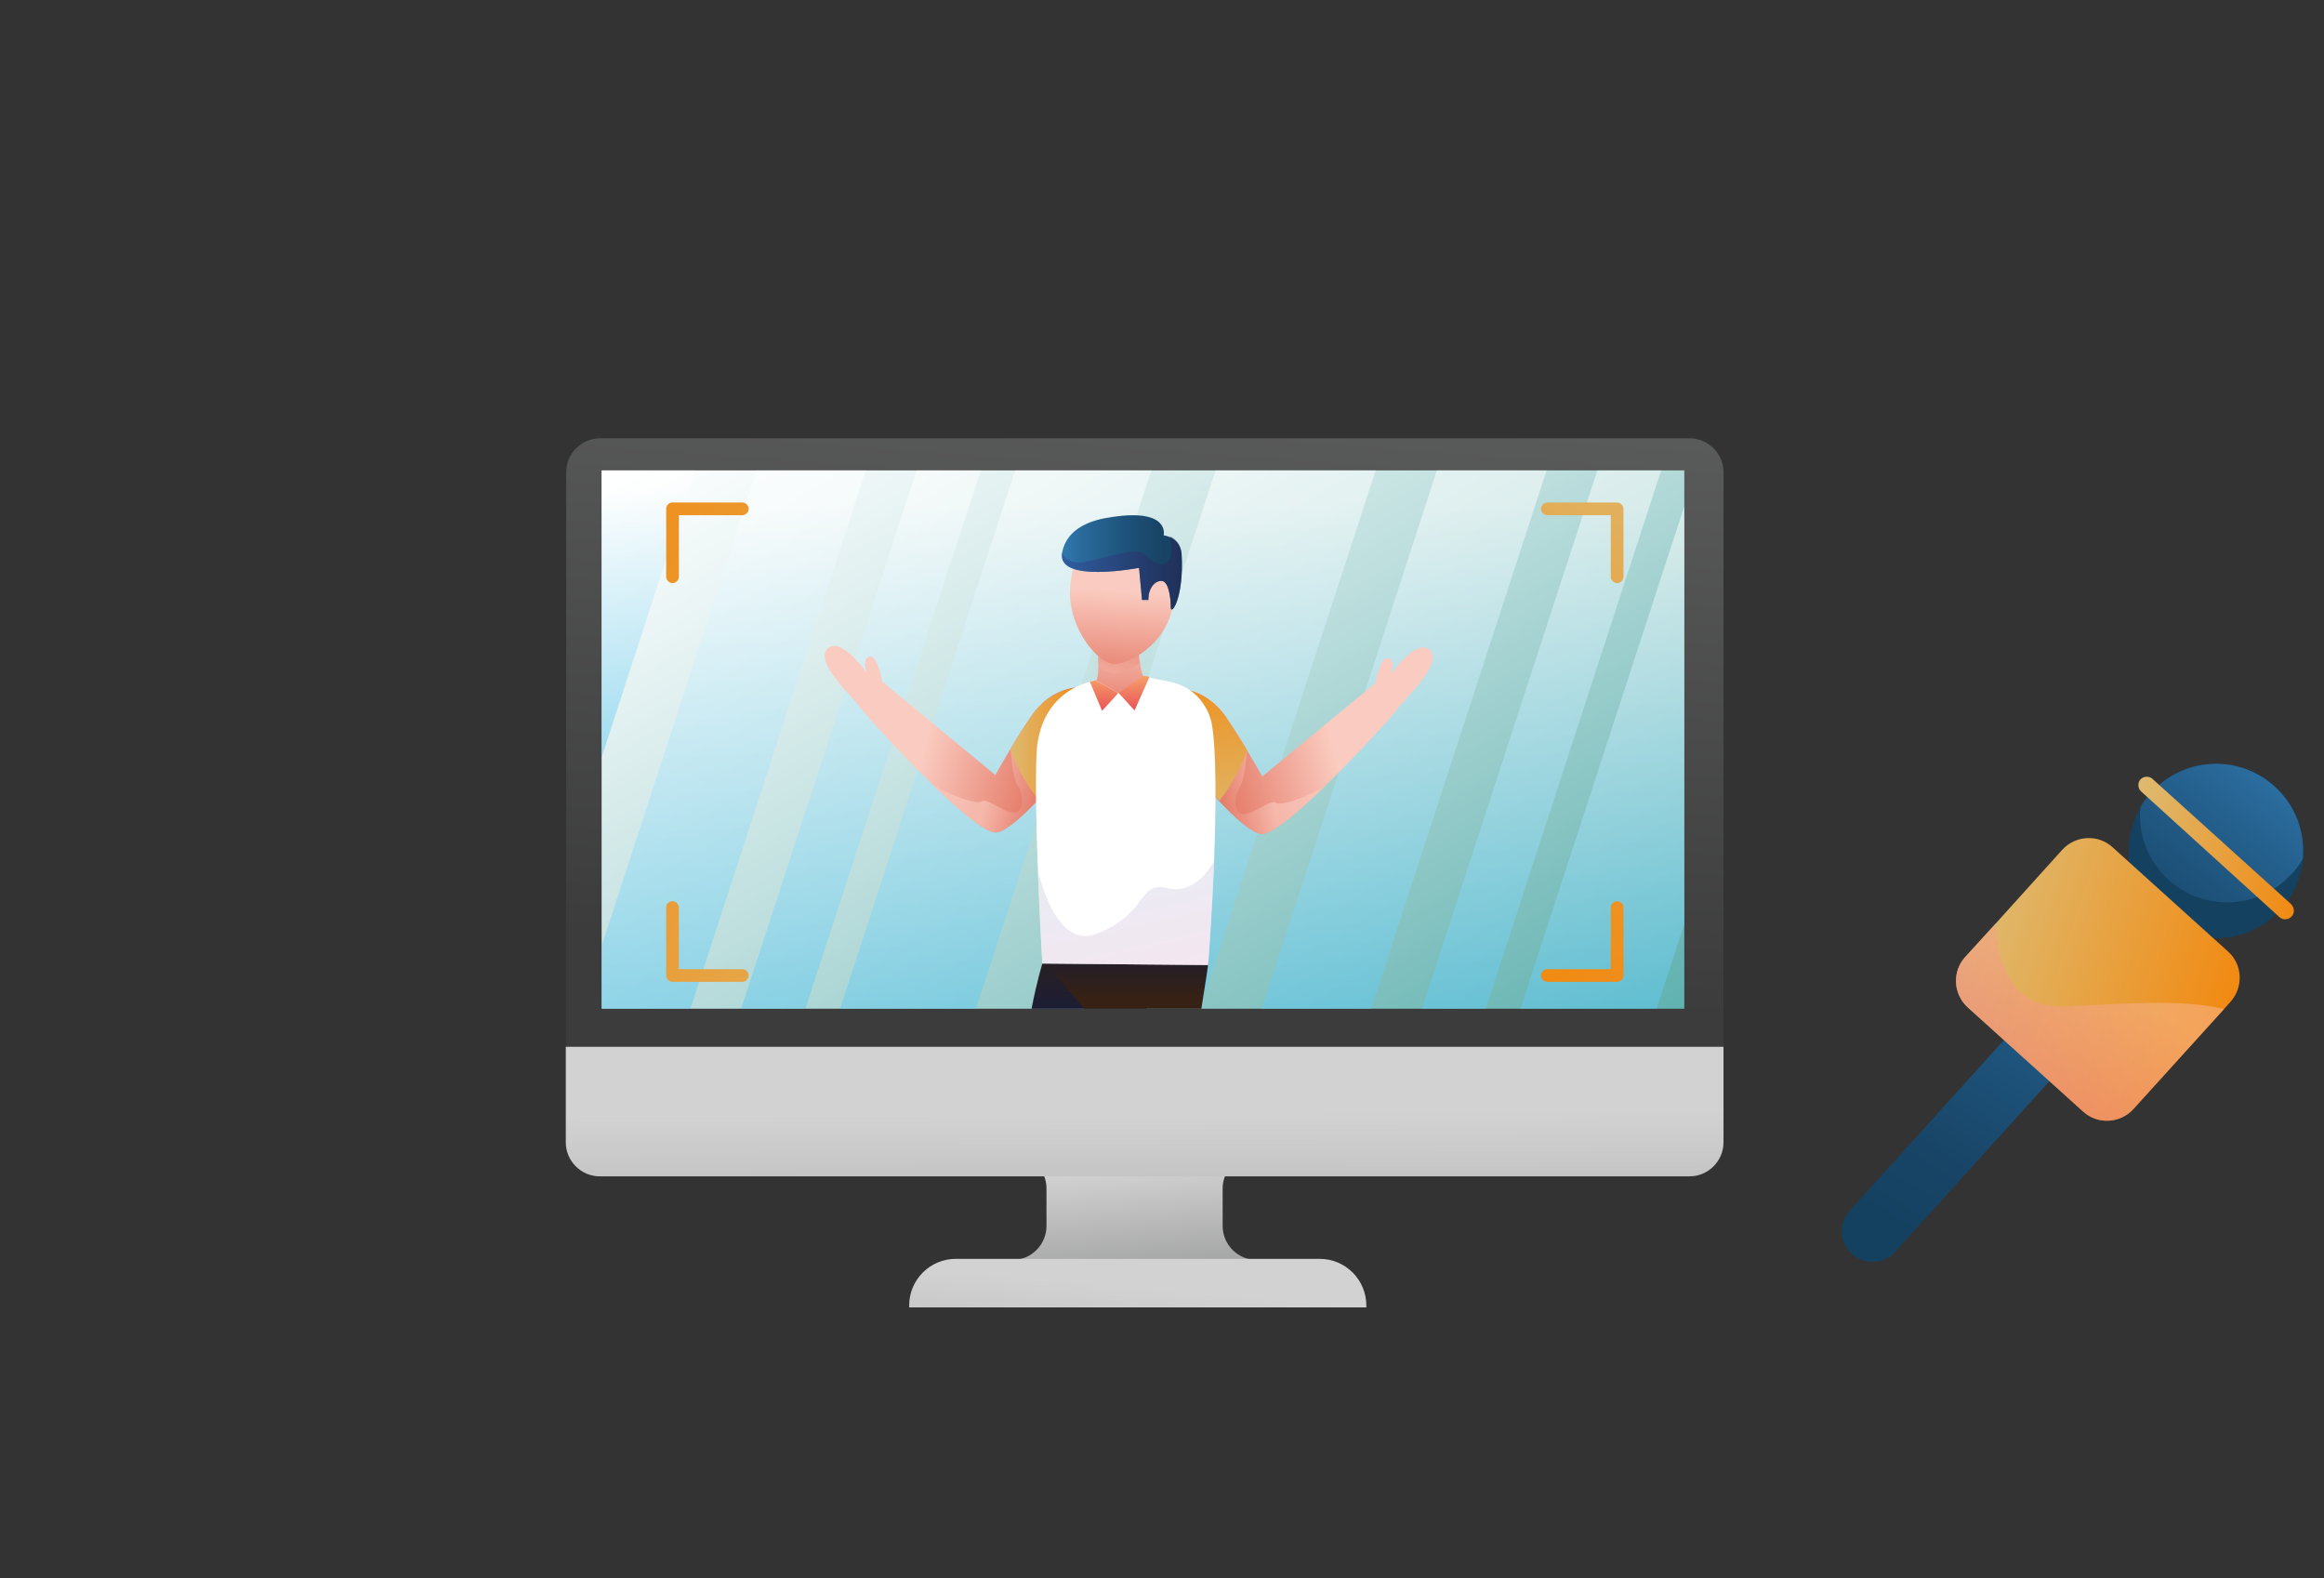 <?xml version="1.0" encoding="utf-8"?>
<!-- Generator: Adobe Illustrator 28.2.0, SVG Export Plug-In . SVG Version: 6.00 Build 0)  -->
<svg version="1.1" id="Capa_1" xmlns="http://www.w3.org/2000/svg" xmlns:xlink="http://www.w3.org/1999/xlink" x="0px" y="0px"
	 viewBox="0 0 622.7 422.8" style="enable-background:new 0 0 622.7 422.8;" xml:space="preserve">
<rect x="0" y="0" width="622.7" height="422.8" fill="#333333" stroke="none"/>
<style type="text/css">
	.st0{fill:url(#SVGID_1_);}
	.st1{fill:#154161;}
	.st2{fill:url(#SVGID_00000149342779720047753440000014199905103504372098_);}
	.st3{fill:url(#SVGID_00000062873314734274216550000012984322665760430996_);}
	.st4{fill:url(#SVGID_00000155842647287841757010000000121034625912760481_);}
	.st5{opacity:0.6;fill:url(#SVGID_00000036252558157553199720000008286086384020761511_);enable-background:new    ;}
	.st6{fill:url(#SVGID_00000139276420836079878770000012996821994616876475_);}
	.st7{fill:url(#SVGID_00000142174121761494875440000003957681636236998797_);}
	.st8{opacity:0.5;}
	.st9{fill:url(#SVGID_00000066498364499261231710000001961378407244392090_);}
	.st10{fill:url(#SVGID_00000073687033876649426710000008154779365820541332_);}
	.st11{fill:url(#SVGID_00000072259455209949696510000009594541837846749836_);}
	.st12{fill:url(#SVGID_00000086691250821256277730000016695028340864696246_);}
	.st13{fill:url(#SVGID_00000132052635791911133350000014754643011291915949_);}
	.st14{fill:url(#SVGID_00000005257048534073034050000015709509330474068898_);}
	.st15{fill:url(#SVGID_00000039133235689258581780000016582476717662121113_);}
	.st16{fill:url(#SVGID_00000065063197039153542750000017419957300021301426_);}
	.st17{fill:url(#SVGID_00000175317760857702854320000018148840396332212917_);}
	.st18{fill:url(#SVGID_00000057856823775203096100000010805797272521075875_);}
	.st19{fill:url(#SVGID_00000157296889856849259710000001762178097861625783_);}
	.st20{fill:url(#SVGID_00000036941431358414683320000006699128915653312387_);}
	.st21{fill:url(#SVGID_00000070113814762549410440000007159899720721077652_);}
	.st22{fill:url(#SVGID_00000093172967075206682240000018154579813804949940_);}
	.st23{fill:url(#SVGID_00000142893766140169127950000013252704190306369214_);}
	.st24{fill:url(#SVGID_00000171682787566274794260000014422730136220250759_);}
	.st25{fill:url(#SVGID_00000063600275812305022060000010636748557257712022_);}
	.st26{opacity:0.6;fill:url(#SVGID_00000155135364224867123090000017160327705285093813_);enable-background:new    ;}
	.st27{fill:url(#SVGID_00000040555610689964151120000005571318556761341576_);}
	.st28{fill:url(#SVGID_00000049184096559461745860000000412618011041676185_);}
	.st29{fill:url(#SVGID_00000078738829558307111830000002900016992759668369_);}
	.st30{opacity:0.6;fill:url(#SVGID_00000146494387316967313130000004957062522585157027_);enable-background:new    ;}
	.st31{fill:url(#SVGID_00000054975351370442291540000012319548866654133902_);}
	.st32{fill:url(#SVGID_00000084518556431479030100000005677296183443866496_);}
	.st33{opacity:0.6;fill:url(#SVGID_00000103248614921621129260000017161619717843622280_);enable-background:new    ;}
	.st34{fill:url(#SVGID_00000106837955937580214800000008113986748364867240_);}
	.st35{fill:url(#SVGID_00000014608025911468624280000001920981502797929604_);}
	.st36{fill:#FFFFFF;}
	.st37{fill:url(#SVGID_00000142894331650173036470000002801949266799276180_);}
	.st38{fill:url(#SVGID_00000119105228436215231740000006155797269317065907_);}
	.st39{opacity:0.6;fill:url(#SVGID_00000182488486703199219540000001054066138567753914_);enable-background:new    ;}
	.st40{opacity:0.6;fill:url(#SVGID_00000064345757059307652920000009665298200739056570_);enable-background:new    ;}
</style>
<g id="mic">
	
		<linearGradient id="SVGID_1_" gradientUnits="userSpaceOnUse" x1="450.563" y1="732.471" x2="423.81" y2="840.952" gradientTransform="matrix(0.953 0.304 -0.304 0.953 366.38 -598.253)">
		<stop  offset="0" style="stop-color:#3079AF"/>
		<stop  offset="0.18" style="stop-color:#29699A"/>
		<stop  offset="0.52" style="stop-color:#1E537B"/>
		<stop  offset="0.8" style="stop-color:#184567"/>
		<stop  offset="1" style="stop-color:#154161"/>
	</linearGradient>
	<path class="st0" d="M507.8,335.3c-3,3.4-8.2,3.6-11.6,0.6l0,0c-3.4-3-3.6-8.2-0.6-11.6L580,231c3-3.4,8.2-3.6,11.6-0.6l0,0
		c3.4,3,3.6,8.2,0.6,11.6L507.8,335.3L507.8,335.3z"/>
	<path class="st1" d="M611.1,243.6c-8.7,9.6-23.5,10.3-33,1.7c-8.4-7.6-10-19.8-4.5-29.1c0.8-1.4,1.7-2.7,2.9-3.9
		c8.7-9.6,23.5-10.3,33-1.7c5.7,5.1,8.2,12.4,7.6,19.5C616.6,235,614.6,239.7,611.1,243.6L611.1,243.6z"/>
	
		<linearGradient id="SVGID_00000119837345348198042860000012676117062970458814_" gradientUnits="userSpaceOnUse" x1="477.689" y1="685.863" x2="450.623" y2="761.857" gradientTransform="matrix(0.953 0.304 -0.304 0.953 366.38 -598.253)">
		<stop  offset="0" style="stop-color:#3079AF"/>
		<stop  offset="0.18" style="stop-color:#29699A"/>
		<stop  offset="0.52" style="stop-color:#1E537B"/>
		<stop  offset="0.8" style="stop-color:#184567"/>
		<stop  offset="1" style="stop-color:#154161"/>
	</linearGradient>
	<path style="fill:url(#SVGID_00000119837345348198042860000012676117062970458814_);" d="M617,230.1c-0.8,1.4-1.7,2.7-2.9,3.9
		c-8.7,9.6-23.5,10.3-33,1.7c-5.7-5.1-8.3-12.4-7.6-19.5c0.8-1.4,1.7-2.7,2.9-3.9c8.7-9.6,23.5-10.3,33-1.7
		C615.1,215.7,617.7,223,617,230.1L617,230.1z"/>
	
		<linearGradient id="SVGID_00000069391413190046958820000002340176248541832112_" gradientUnits="userSpaceOnUse" x1="411.942" y1="760.146" x2="484.931" y2="760.146" gradientTransform="matrix(0.953 0.304 -0.304 0.953 366.38 -598.253)">
		<stop  offset="0" style="stop-color:#DEBA70"/>
		<stop  offset="1" style="stop-color:#F18911"/>
	</linearGradient>
	<path style="fill:url(#SVGID_00000069391413190046958820000002340176248541832112_);" d="M597.6,268.4l-1.7,1.9L571.7,297
		c-3.6,4-9.7,4.3-13.6,0.7l-30.8-27.8c-4-3.6-4.3-9.7-0.7-13.6l8.2-9l17.7-19.6c3.6-4,9.7-4.3,13.6-0.7l30.8,27.8
		C600.9,258.3,601.2,264.4,597.6,268.4L597.6,268.4z"/>
	
		<linearGradient id="SVGID_00000025403324008152890900000009391398070743022517_" gradientUnits="userSpaceOnUse" x1="442.861" y1="716.979" x2="493.033" y2="716.979" gradientTransform="matrix(0.953 0.304 -0.304 0.953 366.38 -598.253)">
		<stop  offset="0" style="stop-color:#DEBA70"/>
		<stop  offset="1" style="stop-color:#F18911"/>
	</linearGradient>
	<path style="fill:url(#SVGID_00000025403324008152890900000009391398070743022517_);" d="M614,245.5c-0.8,0.9-2.3,1-3.2,0.2
		L573.7,212c-0.9-0.8-1-2.3-0.2-3.2l0,0c0.8-0.9,2.3-1,3.2-0.2l37.2,33.6C614.8,243.2,614.9,244.6,614,245.5L614,245.5z"/>
	
		<linearGradient id="SVGID_00000048489693773815686510000007727571759957221762_" gradientUnits="userSpaceOnUse" x1="450.238" y1="755.748" x2="429.51" y2="806.373" gradientTransform="matrix(0.953 0.304 -0.304 0.953 366.38 -598.253)">
		<stop  offset="0" style="stop-color:#F6B385"/>
		<stop  offset="0.99" style="stop-color:#EE747F"/>
	</linearGradient>
	<path style="opacity:0.6;fill:url(#SVGID_00000048489693773815686510000007727571759957221762_);enable-background:new    ;" d="
		M595.9,270.3L571.7,297c-3.6,4-9.7,4.3-13.6,0.7l-30.8-27.8c-4-3.6-4.3-9.7-0.7-13.6l8.2-9c0.3,9.5,3.4,22.7,18.3,22.3
		C569.8,268.9,584.7,267.5,595.9,270.3z"/>
</g>
<g id="monitor">
	
		<linearGradient id="SVGID_00000050627209602780953790000010492253726195611278_" gradientUnits="userSpaceOnUse" x1="69.395" y1="781.153" x2="84.359" y2="582.598" gradientTransform="matrix(1 0 0 1 234 -520.383)">
		<stop  offset="0" style="stop-color:#3C3C3D"/>
		<stop  offset="1" style="stop-color:#626363"/>
	</linearGradient>
	<path style="fill:url(#SVGID_00000050627209602780953790000010492253726195611278_);" d="M160.8,117.4h291.9c5,0,9.1,4.1,9.1,9.1
		V306c0,5-4.1,9.1-9.1,9.1H160.8c-5,0-9.1-4.1-9.1-9.1V126.5C151.7,121.5,155.8,117.4,160.8,117.4z"/>
	
		<linearGradient id="SVGID_00000026845681742190654370000010113096093812939691_" gradientUnits="userSpaceOnUse" x1="4.771" y1="601.6" x2="139.73" y2="835.366" gradientTransform="matrix(1 0 0 1 234 -520.383)">
		<stop  offset="0" style="stop-color:#FFFFFF"/>
		<stop  offset="0.16" style="stop-color:#EBF5F5"/>
		<stop  offset="0.48" style="stop-color:#BCDEDD"/>
		<stop  offset="0.93" style="stop-color:#6CB7B5"/>
		<stop  offset="1" style="stop-color:#5FB2B0"/>
	</linearGradient>
	
		<rect x="161.2" y="126" style="fill:url(#SVGID_00000026845681742190654370000010113096093812939691_);" width="290.1" height="144.2"/>
	<g class="st8">
		<g>
			
				<linearGradient id="SVGID_00000079485759808007619930000013815254711930864051_" gradientUnits="userSpaceOnUse" x1="-57.852" y1="733.566" x2="-62.025" y2="650.495" gradientTransform="matrix(1 0 0 1 234 -520.383)">
				<stop  offset="0" style="stop-color:#47C1EF"/>
				<stop  offset="0.99" style="stop-color:#FFFFFF"/>
			</linearGradient>
			<polygon style="fill:url(#SVGID_00000079485759808007619930000013815254711930864051_);" points="186.2,126 161.2,202.9 
				161.2,126 			"/>
		</g>
		<g>
			
				<linearGradient id="SVGID_00000008861224436522850130000002324871669203803521_" gradientUnits="userSpaceOnUse" x1="-32.791" y1="810.225" x2="-40.564" y2="655.5" gradientTransform="matrix(1 0 0 1 234 -520.383)">
				<stop  offset="0" style="stop-color:#47C1EF"/>
				<stop  offset="0.99" style="stop-color:#FFFFFF"/>
			</linearGradient>
			<polygon style="fill:url(#SVGID_00000008861224436522850130000002324871669203803521_);" points="232,126 185,270.2 161.2,270.2 
				161.2,253.4 202.7,126 			"/>
		</g>
		<g>
			
				<linearGradient id="SVGID_00000182528701889552594940000011313040104414326194_" gradientUnits="userSpaceOnUse" x1="1.298" y1="809.976" x2="-6.444" y2="655.906" gradientTransform="matrix(1 0 0 1 234 -520.383)">
				<stop  offset="0" style="stop-color:#47C1EF"/>
				<stop  offset="0.99" style="stop-color:#FFFFFF"/>
			</linearGradient>
			<polygon style="fill:url(#SVGID_00000182528701889552594940000011313040104414326194_);" points="262.8,126 215.8,270.2 
				198.6,270.2 245.6,126 			"/>
		</g>
		<g>
			
				<linearGradient id="SVGID_00000168796901985832601140000011181518781452050612_" gradientUnits="userSpaceOnUse" x1="37.434" y1="810.59" x2="29.63" y2="655.48" gradientTransform="matrix(1 0 0 1 234 -520.383)">
				<stop  offset="0" style="stop-color:#47C1EF"/>
				<stop  offset="0.99" style="stop-color:#FFFFFF"/>
			</linearGradient>
			<polygon style="fill:url(#SVGID_00000168796901985832601140000011181518781452050612_);" points="308.5,126 261.5,270.2 
				225.1,270.2 272,126 			"/>
		</g>
		<g>
			
				<linearGradient id="SVGID_00000126297602900573516540000009328306339201795465_" gradientUnits="userSpaceOnUse" x1="94.29" y1="810.799" x2="86.476" y2="655.335" gradientTransform="matrix(1 0 0 1 234 -520.383)">
				<stop  offset="0" style="stop-color:#47C1EF"/>
				<stop  offset="0.99" style="stop-color:#FFFFFF"/>
			</linearGradient>
			<polygon style="fill:url(#SVGID_00000126297602900573516540000009328306339201795465_);" points="368.6,126 321.6,270.2 
				278.7,270.2 325.7,126 			"/>
		</g>
		<g>
			
				<linearGradient id="SVGID_00000031924279157258396500000013945043742365434766_" gradientUnits="userSpaceOnUse" x1="146.866" y1="810.36" x2="139.093" y2="655.635" gradientTransform="matrix(1 0 0 1 234 -520.383)">
				<stop  offset="0" style="stop-color:#47C1EF"/>
				<stop  offset="0.99" style="stop-color:#FFFFFF"/>
			</linearGradient>
			<polygon style="fill:url(#SVGID_00000031924279157258396500000013945043742365434766_);" points="414.4,126 367.4,270.2 
				338.1,270.2 385,126 			"/>
		</g>
		<g>
			
				<linearGradient id="SVGID_00000130608169993800655620000012727859667882459527_" gradientUnits="userSpaceOnUse" x1="183.654" y1="809.977" x2="175.901" y2="655.907" gradientTransform="matrix(1 0 0 1 234 -520.383)">
				<stop  offset="0" style="stop-color:#47C1EF"/>
				<stop  offset="0.99" style="stop-color:#FFFFFF"/>
			</linearGradient>
			<polygon style="fill:url(#SVGID_00000130608169993800655620000012727859667882459527_);" points="445.1,126 398.1,270.2 
				381,270.2 428,126 			"/>
		</g>
		<g>
			
				<linearGradient id="SVGID_00000080900118547010204430000007104588521315246774_" gradientUnits="userSpaceOnUse" x1="199.721" y1="810.259" x2="192.437" y2="665.314" gradientTransform="matrix(1 0 0 1 234 -520.383)">
				<stop  offset="0" style="stop-color:#47C1EF"/>
				<stop  offset="0.99" style="stop-color:#FFFFFF"/>
			</linearGradient>
			<polygon style="fill:url(#SVGID_00000080900118547010204430000007104588521315246774_);" points="451.3,135.6 451.3,247.5 
				443.9,270.2 407.4,270.2 			"/>
		</g>
	</g>
	
		<linearGradient id="SVGID_00000163072999346114388170000009526019526533405848_" gradientUnits="userSpaceOnUse" x1="68.355" y1="833.042" x2="73.798" y2="900.358" gradientTransform="matrix(1 0 0 1 234 -520.383)">
		<stop  offset="0" style="stop-color:#D2D2D2"/>
		<stop  offset="1" style="stop-color:#626363"/>
	</linearGradient>
	<path style="fill:url(#SVGID_00000163072999346114388170000009526019526533405848_);" d="M336.7,337.5c-5,0-9.1-4.1-9.1-9.1v-10
		c0-3.3,1.7-6.1,4.3-7.7h-55.8c2.6,1.6,4.3,4.4,4.3,7.7v10c0,5-4.1,9.1-9.1,9.1h-0.5v0.9H338v-0.9H336.7L336.7,337.5z"/>
	
		<linearGradient id="SVGID_00000129901444396059036320000010731200174764100780_" gradientUnits="userSpaceOnUse" x1="72.723" y1="818.489" x2="73.4" y2="961.976" gradientTransform="matrix(1 0 0 1 234 -520.383)">
		<stop  offset="0" style="stop-color:#D2D2D2"/>
		<stop  offset="1" style="stop-color:#626363"/>
	</linearGradient>
	<path style="fill:url(#SVGID_00000129901444396059036320000010731200174764100780_);" d="M461.8,280.4V306c0,5-4.1,9.1-9.1,9.1
		h-292c-5,0-9.1-4.1-9.1-9.1v-25.6H461.8L461.8,280.4z"/>
	
		<linearGradient id="SVGID_00000176729773595845393010000003579511362708007349_" gradientUnits="userSpaceOnUse" x1="71.269" y1="865.289" x2="60.395" y2="989.046" gradientTransform="matrix(1 0 0 1 234 -520.383)">
		<stop  offset="0" style="stop-color:#D2D2D2"/>
		<stop  offset="1" style="stop-color:#626363"/>
	</linearGradient>
	<path style="fill:url(#SVGID_00000176729773595845393010000003579511362708007349_);" d="M366.1,350.2c0-0.2,0-0.3,0-0.5
		c0-6.9-5.6-12.5-12.5-12.5h-97.5c-6.9,0-12.5,5.6-12.5,12.5c0,0.2,0,0.3,0,0.5H366.1L366.1,350.2z"/>
	<g>
		
			<linearGradient id="SVGID_00000080903627241629218690000006045092254075487108_" gradientUnits="userSpaceOnUse" x1="209.36" y1="624.775" x2="141.222" y2="768.731" gradientTransform="matrix(1 0 0 1 234 -520.383)">
			<stop  offset="0" style="stop-color:#DEBA70"/>
			<stop  offset="1" style="stop-color:#F18911"/>
		</linearGradient>
		<path style="fill:url(#SVGID_00000080903627241629218690000006045092254075487108_);" d="M433.3,134.6h-18.7
			c-0.9,0-1.7,0.8-1.7,1.7s0.8,1.7,1.7,1.7h17v16.5c0,0.9,0.8,1.7,1.7,1.7c0.9,0,1.7-0.8,1.7-1.7v-18.2
			C435,135.4,434.2,134.6,433.3,134.6L433.3,134.6z"/>
		
			<linearGradient id="SVGID_00000173843569540071951870000001788235903735970205_" gradientUnits="userSpaceOnUse" x1="254.177" y1="645.991" x2="186.039" y2="789.947" gradientTransform="matrix(1 0 0 1 234 -520.383)">
			<stop  offset="0" style="stop-color:#DEBA70"/>
			<stop  offset="1" style="stop-color:#F18911"/>
		</linearGradient>
		<path style="fill:url(#SVGID_00000173843569540071951870000001788235903735970205_);" d="M433.3,241.4c-0.9,0-1.7,0.8-1.7,1.7
			v16.5h-17c-0.9,0-1.7,0.8-1.7,1.7c0,0.9,0.8,1.7,1.7,1.7h18.7c0.9,0,1.7-0.8,1.7-1.7v-18.2C435,242.1,434.2,241.4,433.3,241.4
			L433.3,241.4z"/>
	</g>
	<g>
		
			<linearGradient id="SVGID_00000069355500644514763320000003983597539329144508_" gradientUnits="userSpaceOnUse" x1="82.632" y1="725.474" x2="-86.027" y2="646.254" gradientTransform="matrix(1 0 0 1 234 -520.383)">
			<stop  offset="0" style="stop-color:#DEBA70"/>
			<stop  offset="1" style="stop-color:#F18911"/>
		</linearGradient>
		<path style="fill:url(#SVGID_00000069355500644514763320000003983597539329144508_);" d="M180.2,134.6h18.7c0.9,0,1.7,0.8,1.7,1.7
			s-0.8,1.7-1.7,1.7h-17v16.5c0,0.9-0.8,1.7-1.7,1.7s-1.7-0.8-1.7-1.7v-18.2C178.5,135.4,179.2,134.6,180.2,134.6L180.2,134.6z"/>
		
			<linearGradient id="SVGID_00000009586807507327350590000009476540915522040243_" gradientUnits="userSpaceOnUse" x1="39.842" y1="816.562" x2="-128.817" y2="737.352" gradientTransform="matrix(1 0 0 1 234 -520.383)">
			<stop  offset="0" style="stop-color:#DEBA70"/>
			<stop  offset="1" style="stop-color:#F18911"/>
		</linearGradient>
		<path style="fill:url(#SVGID_00000009586807507327350590000009476540915522040243_);" d="M180.2,241.4c0.9,0,1.7,0.8,1.7,1.7v16.5
			h17c0.9,0,1.7,0.8,1.7,1.7c0,0.9-0.8,1.7-1.7,1.7h-18.7c-0.9,0-1.7-0.8-1.7-1.7v-18.2C178.5,242.1,179.2,241.4,180.2,241.4
			L180.2,241.4z"/>
	</g>
	
		<linearGradient id="SVGID_00000080174383823095156930000004206539062122012580_" gradientUnits="userSpaceOnUse" x1="66.25" y1="688.374" x2="65.407" y2="715.585" gradientTransform="matrix(1 0 0 1 234 -520.383)">
		<stop  offset="0" style="stop-color:#FACBC0"/>
		<stop  offset="1" style="stop-color:#E16D59"/>
	</linearGradient>
	<path style="fill:url(#SVGID_00000080174383823095156930000004206539062122012580_);" d="M306.9,182.2l-7.2,4.3c0,0-9-3.3-6.6-3.7
		c1-0.1,1.2-2.3,1.2-4.7c0-3.4-0.6-7.4-0.6-7.4s0-0.7-0.5-0.5s6-3.9,6-3.9s6.7-1.4,6.1,5.8c-0.2,2.3-0.1,4.2,0.2,5.6
		C305.8,180.9,306.9,182.2,306.9,182.2L306.9,182.2z"/>
	
		<linearGradient id="SVGID_00000045615072306628488690000012198616403431490992_" gradientUnits="userSpaceOnUse" x1="63.9" y1="793.171" x2="63.9" y2="766.386" gradientTransform="matrix(1 0 0 1 234 -520.383)">
		<stop  offset="0" style="stop-color:#191D37"/>
		<stop  offset="1" style="stop-color:#362114"/>
	</linearGradient>
	<path style="fill:url(#SVGID_00000045615072306628488690000012198616403431490992_);" d="M319.4,258.3L307,270.2h-30.6
		c1.4-7.3,2.9-12.1,2.9-12.1l28.4-4.6L319.4,258.3L319.4,258.3z"/>
	
		<linearGradient id="SVGID_00000131367305095774607230000009693536264870272149_" gradientUnits="userSpaceOnUse" x1="63.018" y1="705.846" x2="66.046" y2="690.133" gradientTransform="matrix(1 0 0 1 234 -520.383)">
		<stop  offset="0" style="stop-color:#FACBC0"/>
		<stop  offset="1" style="stop-color:#E16D59"/>
	</linearGradient>
	<path style="opacity:0.6;fill:url(#SVGID_00000131367305095774607230000009693536264870272149_);enable-background:new    ;" d="
		M305.3,177.7c-2.7,1.7-5.3,2.6-6.7,2.6c-1.2,0-2.8-0.8-4.3-2.2c0-3.4-0.6-7.4-0.6-7.4s0-0.7-0.5-0.5s6-3.9,6-3.9s6.7-1.4,6.1,5.8
		C305,174.4,305.1,176.3,305.3,177.7L305.3,177.7z"/>
	
		<linearGradient id="SVGID_00000010278354233491318830000013727461688372757659_" gradientUnits="userSpaceOnUse" x1="67.789" y1="772.006" x2="67.789" y2="787.635" gradientTransform="matrix(1 0 0 1 234 -520.383)">
		<stop  offset="0" style="stop-color:#191D37"/>
		<stop  offset="1" style="stop-color:#362114"/>
	</linearGradient>
	<path style="fill:url(#SVGID_00000010278354233491318830000013727461688372757659_);" d="M322.1,268.9c-0.1,0.4-0.1,0.9-0.2,1.3
		h-31.4l-10.7-12.7l25.3-0.1l18.5,0.1C323.7,257.5,324.4,254.7,322.1,268.9L322.1,268.9z"/>
	
		<linearGradient id="SVGID_00000013874234606680618700000015910779444330251919_" gradientUnits="userSpaceOnUse" x1="-34.586" y1="744.075" x2="-36.272" y2="772.973" gradientTransform="matrix(1 7.155789e-03 -7.155789e-03 1 340.534 -585.372)">
		<stop  offset="0" style="stop-color:#FACBC0"/>
		<stop  offset="1" style="stop-color:#E16D59"/>
	</linearGradient>
	<path style="fill:url(#SVGID_00000013874234606680618700000015910779444330251919_);" d="M286.7,158.6
		c-0.1,10.3,7.7,19.2,11.9,19.3c4,0,16-6.1,15.9-19.1c-0.1-10.3-6.1-18.8-13.7-18.8C293.1,139.9,286.8,148.2,286.7,158.6
		L286.7,158.6z"/>
	<g>
		
			<linearGradient id="SVGID_00000072990467268967519150000006094577746901786503_" gradientUnits="userSpaceOnUse" x1="122.115" y1="716.576" x2="86.87" y2="725.744" gradientTransform="matrix(1 0 0 1 234 -520.383)">
			<stop  offset="0" style="stop-color:#FACBC0"/>
			<stop  offset="1" style="stop-color:#E16D59"/>
		</linearGradient>
		<path style="fill:url(#SVGID_00000072990467268967519150000006094577746901786503_);" d="M374.6,189.7
			c-0.8,1.2-10.5,12.1-19.8,21.1c-7.2,7-14.2,12.9-16.9,12.6c-2.5-0.3-7-4.3-11.2-8.8c-2.8-2.9-5.5-6.1-7.6-8.7
			c-2.6-3.1-4.4-5.4-4.4-5.4l-0.6-16c0,0,8.5-1.2,14.6,7.9c0.6,0.9,1.2,1.8,1.8,2.7c1.4,2.1,2.6,4.1,3.6,5.8c0,0.1,0.1,0.1,0.1,0.2
			c2.6,4.3,4,6.9,4,6.9l30.3-25c0,0,1.3-7.4,3.5-6.7c2,0.7,0.8,4,0.7,4.3c0.4-0.6,7.2-10.1,10.6-6.3
			C386.5,178,376.1,187.5,374.6,189.7L374.6,189.7z"/>
		
			<linearGradient id="SVGID_00000154390319961891954550000014715317796981418400_" gradientUnits="userSpaceOnUse" x1="105.029" y1="728.486" x2="88.879" y2="732.565" gradientTransform="matrix(1 0 0 1 234 -520.383)">
			<stop  offset="0" style="stop-color:#FACBC0"/>
			<stop  offset="1" style="stop-color:#E16D59"/>
		</linearGradient>
		<path style="opacity:0.6;fill:url(#SVGID_00000154390319961891954550000014715317796981418400_);enable-background:new    ;" d="
			M354.8,210.8c-7.2,7-14.2,12.9-16.9,12.6c-2.5-0.3-7-4.3-11.2-8.8c-2.8-2.9-5.5-6.1-7.6-8.7c4.5-4.7,9.3-8.9,11.4-10.8
			c1.4,2.1,2.6,4.1,3.6,5.8c-0.2,3.3-0.7,8.1-1.9,10c-1.9,3-1.5,7.2,1.1,7.2c2.7,0,7.2-4.2,8.7-3
			C343.2,215.9,349.7,213.7,354.8,210.8L354.8,210.8z"/>
		
			<linearGradient id="SVGID_00000045617661427269874310000006445412817305510048_" gradientUnits="userSpaceOnUse" x1="94.686" y1="743.993" x2="85.602" y2="694.971" gradientTransform="matrix(1 0 0 1 234 -520.383)">
			<stop  offset="0" style="stop-color:#DEBA70"/>
			<stop  offset="1" style="stop-color:#F18911"/>
		</linearGradient>
		<path style="fill:url(#SVGID_00000045617661427269874310000006445412817305510048_);" d="M334.2,201c-1.3,3.6-3.7,8.7-7.5,13.5
			c-6.1-6.4-12-14-12-14l-0.6-16c0,0,8.5-1.2,14.6,7.9C330.9,195.7,332.7,198.7,334.2,201L334.2,201z"/>
	</g>
	<g>
		
			<linearGradient id="SVGID_00000182527797856880810790000010606644093777984417_" gradientUnits="userSpaceOnUse" x1="-1195.259" y1="716.181" x2="-1230.504" y2="725.348" gradientTransform="matrix(-1 0 0 1 -946.457 -520.383)">
			<stop  offset="0" style="stop-color:#FACBC0"/>
			<stop  offset="1" style="stop-color:#E16D59"/>
		</linearGradient>
		<path style="fill:url(#SVGID_00000182527797856880810790000010606644093777984417_);" d="M230.3,189.3
			c0.8,1.2,10.5,12.1,19.8,21.1c7.2,7,14.2,12.9,16.9,12.6c2.5-0.3,7-4.3,11.2-8.8c2.8-2.9,5.5-6.1,7.6-8.7c2.6-3.1,4.4-5.4,4.4-5.4
			l0.6-16c0,0-8.5-1.2-14.6,7.9c-0.6,0.9-1.2,1.8-1.8,2.7c-1.4,2.1-2.6,4.1-3.6,5.8c0,0.1-0.1,0.1-0.1,0.2c-2.6,4.3-4,6.9-4,6.9
			l-30.3-25c0,0-1.3-7.4-3.5-6.7c-2,0.7-0.8,4-0.7,4.3c-0.4-0.6-7.2-10.1-10.6-6.3C218.4,177.6,228.8,187.1,230.3,189.3L230.3,189.3
			z"/>
		
			<linearGradient id="SVGID_00000127746373879086388990000017487328532520138393_" gradientUnits="userSpaceOnUse" x1="-1212.342" y1="728.089" x2="-1228.492" y2="732.168" gradientTransform="matrix(-1 0 0 1 -946.457 -520.383)">
			<stop  offset="0" style="stop-color:#FACBC0"/>
			<stop  offset="1" style="stop-color:#E16D59"/>
		</linearGradient>
		<path style="opacity:0.6;fill:url(#SVGID_00000127746373879086388990000017487328532520138393_);enable-background:new    ;" d="
			M250.1,210.4c7.2,7,14.2,12.9,16.9,12.6c2.5-0.3,7-4.3,11.2-8.8c2.8-2.9,5.5-6.1,7.6-8.7c-4.5-4.7-9.3-8.9-11.4-10.8
			c-1.4,2.1-2.6,4.1-3.6,5.8c0.2,3.3,0.7,8.1,1.9,10c1.9,3,1.5,7.2-1.1,7.2c-2.7,0-7.2-4.2-8.7-3
			C261.7,215.5,255.2,213.3,250.1,210.4L250.1,210.4z"/>
		
			<linearGradient id="SVGID_00000103981293748606672170000004279225452285136566_" gradientUnits="userSpaceOnUse" x1="36.7" y1="719.557" x2="56.846" y2="719.557" gradientTransform="matrix(1 0 0 1 234 -520.383)">
			<stop  offset="0" style="stop-color:#DEBA70"/>
			<stop  offset="1" style="stop-color:#F18911"/>
		</linearGradient>
		<path style="fill:url(#SVGID_00000103981293748606672170000004279225452285136566_);" d="M270.7,200.7c1.3,3.6,3.7,8.7,7.5,13.5
			c6.1-6.4,12-14,12-14l0.6-16c0,0-8.5-1.2-14.6,7.9C274,195.3,272.2,198.3,270.7,200.7L270.7,200.7z"/>
	</g>
	
		<linearGradient id="SVGID_00000110461418211309642330000006492251939277137024_" gradientUnits="userSpaceOnUse" x1="50.58" y1="671.023" x2="82.714" y2="671.023" gradientTransform="matrix(1 0 0 1 234 -520.383)">
		<stop  offset="0" style="stop-color:#3079AF"/>
		<stop  offset="0.18" style="stop-color:#29699A"/>
		<stop  offset="0.52" style="stop-color:#1E537B"/>
		<stop  offset="0.8" style="stop-color:#184567"/>
		<stop  offset="1" style="stop-color:#154161"/>
	</linearGradient>
	<path style="fill:url(#SVGID_00000110461418211309642330000006492251939277137024_);" d="M313.7,162.6c0-2.6-0.6-7-2.5-7
		s-3.4,2-3.5,4.6c0,0.2,0,0.4,0,0.5H306l-0.8-8.6c0,0-22.2,4.3-20.6-4.1v-0.1c1.4-6.7,8.2-8.7,13.3-9.4c15.7-2.4,13.9,4.9,13.9,4.9
		s0.8,0.1,1.7,0.5c1.3,0.6,2.9,1.9,3.1,4.6C317.3,160.1,313.7,165.2,313.7,162.6L313.7,162.6z"/>
	<path class="st36" d="M325.3,230.7c-0.6,14.8-1.6,27.8-1.6,27.8l-44.4-0.4c0,0-0.7-11.4-1.2-24.7c-0.4-10.7-0.7-22.6-0.4-30.9
		c0.5-14.9,10.5-18.9,14.4-19.9c1-0.2,1.6-0.3,1.6-0.3l5.7,3.2l0.4,0.2l6.7-4.5c0,0,0.1,0,1.5,0.3c1.1,0.2,2.8,0.6,5.8,1.2
		c7,1.5,10.2,7.4,10.9,11.2C326,201.5,325.8,216.9,325.3,230.7L325.3,230.7z"/>
	
		<linearGradient id="SVGID_00000023982041803797453390000007896500798308896442_" gradientUnits="userSpaceOnUse" x1="69.664" y1="696.343" x2="70.049" y2="711.858" gradientTransform="matrix(1 0 0 1 234 -520.383)">
		<stop  offset="0" style="stop-color:#FACD74"/>
		<stop  offset="1" style="stop-color:#E94855"/>
	</linearGradient>
	<path style="fill:url(#SVGID_00000023982041803797453390000007896500798308896442_);" d="M299.7,185.6l4.3,4.7l4-9
		c-1.4-0.3-1.5-0.3-1.5-0.3L299.7,185.6L299.7,185.6z"/>
	
		<linearGradient id="SVGID_00000162310837250503079300000017637918496100903338_" gradientUnits="userSpaceOnUse" x1="61.607" y1="696.533" x2="61.982" y2="712.058" gradientTransform="matrix(1 0 0 1 234 -520.383)">
		<stop  offset="0" style="stop-color:#FACD74"/>
		<stop  offset="1" style="stop-color:#E94855"/>
	</linearGradient>
	<path style="fill:url(#SVGID_00000162310837250503079300000017637918496100903338_);" d="M292,182.6l3.3,7.8l4.3-4.7l-0.4-0.3
		l-5.7-3.2C293.6,182.3,293,182.4,292,182.6z"/>
	
		<linearGradient id="SVGID_00000133491715928519768840000017226730938341035678_" gradientUnits="userSpaceOnUse" x1="50.548" y1="673.647" x2="82.738" y2="673.887" gradientTransform="matrix(1 0 0 1 234 -520.383)">
		<stop  offset="0" style="stop-color:#324D9A"/>
		<stop  offset="1" style="stop-color:#262655"/>
	</linearGradient>
	<path style="opacity:0.6;fill:url(#SVGID_00000133491715928519768840000017226730938341035678_);enable-background:new    ;" d="
		M313.7,162.6c0-2.6-0.6-7-2.5-7s-3.4,2-3.5,4.6c0,0.2,0,0.4,0,0.5H306l-0.8-8.6c0,0-22.2,4.3-20.6-4.1c0.7,1.6,2.4,3.2,6.2,2.5
		c7-1.4,14.6-4.3,16.5-1.6c1.8,2.7,6.5,3.5,6.5-0.9c0-1.6-0.1-3-0.3-4.3c1.3,0.6,2.9,1.9,3.1,4.6
		C317.3,160.1,313.7,165.2,313.7,162.6L313.7,162.6z"/>
	
		<linearGradient id="SVGID_00000077309005875530824690000008861896909709732001_" gradientUnits="userSpaceOnUse" x1="72.8" y1="784.893" x2="58.305" y2="720.116" gradientTransform="matrix(1 0 0 1 234 -520.383)">
		<stop  offset="0" style="stop-color:#EDD5E7"/>
		<stop  offset="1" style="stop-color:#C8E7ED"/>
	</linearGradient>
	<path style="opacity:0.6;fill:url(#SVGID_00000077309005875530824690000008861896909709732001_);enable-background:new    ;" d="
		M325.3,230.7c-0.6,14.8-1.6,27.8-1.6,27.8l-44.4-0.4c0,0-0.7-11.4-1.2-24.7c2.5,9.4,7.3,19.8,15.4,16.8
		c14.2-5.1,11.2-14.4,19.5-12.3C318.2,239.3,322.7,235.3,325.3,230.7L325.3,230.7z"/>
</g>
</svg>
